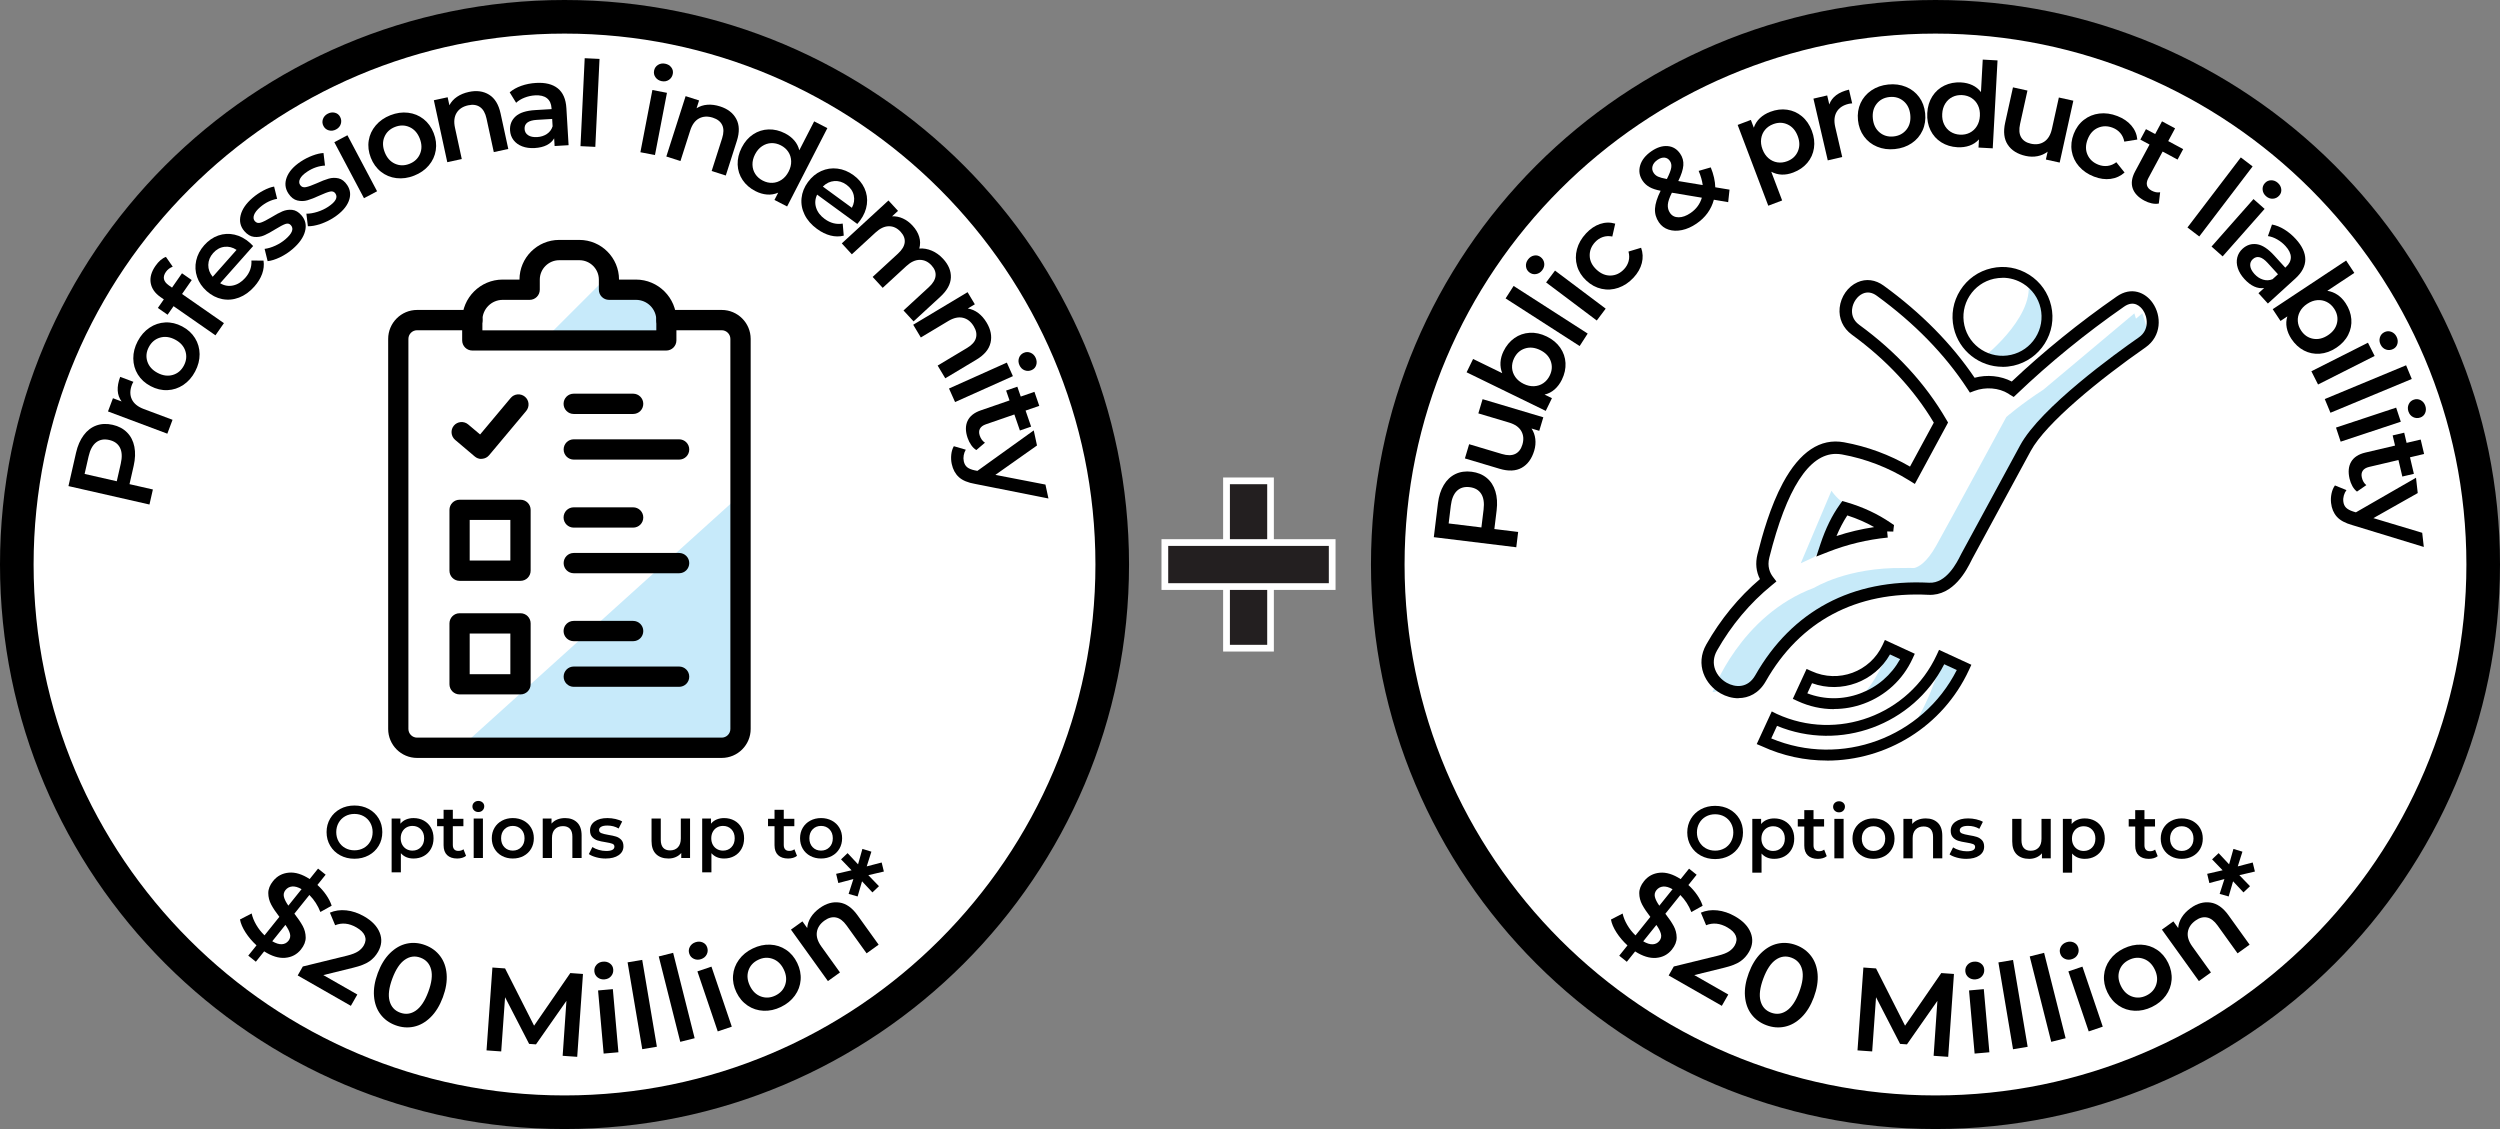 <?xml version="1.0" encoding="UTF-8"?>
<svg id="Layer_2" xmlns="http://www.w3.org/2000/svg" version="1.1" viewBox="0 0 372 168">
  <rect x="0" y="0" width="372" height="168" fill="#808080" stroke="none"/>
  <g id="Layer_1-2">
    <path d="M84,165.5c-44.94,0-81.5-36.56-81.5-81.5S39.06,2.5,84,2.5s81.5,36.56,81.5,81.5-36.56,81.5-81.5,81.5Z" style="fill: #fff;" />
    <path d="M84,5c43.56,0,79,35.44,79,79s-35.44,79-79,79S5,127.56,5,84,40.44,5,84,5M84,0C37.61,0,0,37.61,0,84s37.61,84,84,84,84-37.61,84-84S130.39,0,84,0h0Z" />
    <g style="isolation: isolate;">
      <g style="isolation: isolate;">
        <path d="M50.618,127.269c-.63-.341-1.125-.814-1.485-1.419-.359-.605-.539-1.281-.539-2.029s.18-1.425.539-2.03c.359-.604.854-1.077,1.485-1.419.631-.341,1.338-.511,2.123-.511s1.492.17,2.123.511c.631.342,1.125.812,1.485,1.414s.539,1.279.539,2.035-.18,1.434-.539,2.034c-.359.602-.854,1.073-1.485,1.414s-1.338.512-2.123.512-1.492-.171-2.123-.512ZM54.127,126.18c.411-.231.733-.554.968-.969.235-.414.352-.878.352-1.391s-.117-.978-.352-1.392-.557-.737-.968-.969c-.411-.23-.873-.346-1.386-.346s-.975.115-1.386.346c-.411.231-.733.555-.968.969s-.352.878-.352,1.392.117.977.352,1.391c.235.415.557.737.968.969.411.23.873.347,1.386.347s.976-.116,1.386-.347Z" />
        <path d="M63.064,122.104c.451.25.805.602,1.062,1.057.257.454.385.979.385,1.573s-.128,1.12-.385,1.578-.61.812-1.062,1.062c-.451.249-.962.374-1.534.374-.792,0-1.419-.264-1.881-.792v2.849h-1.375v-8.008h1.309v.771c.227-.279.508-.488.842-.628.333-.139.702-.209,1.105-.209.572,0,1.083.125,1.534.374ZM62.624,126.063c.326-.337.49-.78.49-1.33s-.164-.994-.49-1.331c-.326-.338-.743-.507-1.249-.507-.33,0-.627.076-.891.226-.264.15-.473.365-.627.644-.154.279-.231.602-.231.969s.077.688.231.968c.154.278.363.493.627.644.264.15.561.226.891.226.506,0,.922-.169,1.249-.507Z" />
        <path d="M69.35,127.351c-.161.133-.357.231-.588.297-.231.066-.475.1-.732.1-.645,0-1.144-.169-1.496-.506-.352-.338-.528-.829-.528-1.475v-2.827h-.968v-1.1h.968v-1.342h1.375v1.342h1.573v1.1h-1.573v2.795c0,.285.07.504.209.654s.341.226.605.226c.308,0,.565-.081.77-.242l.385.979Z" />
        <path d="M70.549,120.592c-.169-.158-.253-.354-.253-.589s.084-.431.253-.589c.169-.157.378-.236.627-.236s.458.075.627.226.253.34.253.566c0,.242-.082.445-.247.61s-.376.248-.633.248c-.249,0-.458-.079-.627-.236ZM70.484,121.796h1.375v5.874h-1.375v-5.874Z" />
        <path d="M74.696,127.362c-.477-.257-.849-.614-1.116-1.073-.268-.458-.401-.977-.401-1.556s.134-1.097.401-1.552c.268-.454.64-.81,1.116-1.066.478-.257,1.013-.386,1.606-.386.602,0,1.141.129,1.617.386s.849.612,1.116,1.066c.268.455.401.972.401,1.552s-.134,1.098-.401,1.556c-.268.459-.64.816-1.116,1.073s-1.016.385-1.617.385c-.594,0-1.129-.128-1.606-.385ZM77.556,126.063c.33-.337.495-.78.495-1.33s-.165-.994-.495-1.331c-.33-.338-.748-.507-1.254-.507s-.922.169-1.248.507c-.327.337-.49.78-.49,1.331s.163.993.49,1.33c.326.338.742.507,1.248.507s.924-.169,1.254-.507Z" />
        <path d="M85.872,122.379c.447.433.672,1.074.672,1.925v3.366h-1.375v-3.19c0-.513-.121-.899-.363-1.16-.242-.26-.587-.391-1.034-.391-.506,0-.906.152-1.199.457-.293.304-.439.742-.439,1.314v2.97h-1.375v-5.874h1.309v.759c.228-.271.514-.477.858-.616.345-.139.732-.209,1.166-.209.74,0,1.334.217,1.781.649Z" />
        <path d="M88.71,127.56c-.455-.124-.818-.282-1.089-.473l.527-1.045c.265.176.581.317.952.424.37.106.734.159,1.094.159.821,0,1.232-.216,1.232-.649,0-.205-.104-.348-.313-.429-.209-.08-.545-.157-1.007-.23-.483-.073-.878-.158-1.183-.254-.304-.095-.568-.262-.792-.5s-.335-.57-.335-.995c0-.558.232-1.003.698-1.337s1.095-.501,1.887-.501c.403,0,.807.046,1.21.138s.733.215.99.369l-.528,1.045c-.499-.294-1.06-.44-1.683-.44-.404,0-.71.061-.919.182s-.313.28-.313.479c0,.22.111.376.336.468.224.092.569.178,1.039.258.469.074.854.158,1.155.253.301.096.559.257.775.484.216.228.324.55.324.968,0,.55-.238.99-.715,1.32s-1.126.495-1.947.495c-.477,0-.942-.062-1.396-.188Z" />
        <path d="M102.68,121.796v5.874h-1.309v-.748c-.221.264-.495.468-.825.61-.33.144-.686.215-1.067.215-.784,0-1.402-.218-1.854-.654-.45-.437-.676-1.084-.676-1.941v-3.355h1.375v3.168c0,.528.119.922.357,1.183s.577.391,1.018.391c.491,0,.881-.152,1.171-.457.29-.304.435-.742.435-1.314v-2.97h1.375Z" />
        <path d="M109.275,122.104c.451.25.805.602,1.062,1.057.257.454.385.979.385,1.573s-.128,1.12-.385,1.578-.61.812-1.062,1.062-.962.374-1.534.374c-.792,0-1.419-.264-1.881-.792v2.849h-1.375v-8.008h1.309v.771c.228-.279.508-.488.842-.628.333-.139.702-.209,1.105-.209.572,0,1.083.125,1.534.374ZM108.835,126.063c.326-.337.489-.78.489-1.33s-.163-.994-.489-1.331c-.327-.338-.743-.507-1.249-.507-.33,0-.627.076-.891.226-.265.15-.474.365-.627.644-.154.279-.231.602-.231.969s.077.688.231.968c.153.278.362.493.627.644.264.15.561.226.891.226.506,0,.922-.169,1.249-.507Z" />
      </g>
      <g style="isolation: isolate;">
        <path d="M118.593,127.351c-.162.133-.357.231-.588.297-.231.066-.475.1-.732.1-.645,0-1.144-.169-1.496-.506-.352-.338-.528-.829-.528-1.475v-2.827h-.968v-1.1h.968v-1.342h1.375v1.342h1.573v1.1h-1.573v2.795c0,.285.07.504.209.654s.341.226.605.226c.308,0,.565-.081.77-.242l.385.979Z" />
      </g>
      <g style="isolation: isolate;">
        <path d="M120.566,127.362c-.477-.257-.849-.614-1.117-1.073-.268-.458-.401-.977-.401-1.556s.134-1.097.401-1.552c.268-.454.64-.81,1.117-1.066.477-.257,1.012-.386,1.606-.386.601,0,1.14.129,1.617.386.477.257.849.612,1.116,1.066.268.455.401.972.401,1.552s-.134,1.098-.401,1.556c-.268.459-.64.816-1.116,1.073-.477.257-1.016.385-1.617.385-.594,0-1.129-.128-1.606-.385ZM123.426,126.063c.33-.337.495-.78.495-1.33s-.165-.994-.495-1.331c-.33-.338-.748-.507-1.254-.507s-.922.169-1.249.507c-.326.337-.489.78-.489,1.331s.163.993.489,1.33c.326.338.743.507,1.249.507s.924-.169,1.254-.507Z" />
      </g>
    </g>
    <g style="isolation: isolate;">
      <g style="isolation: isolate;">
        <path d="M12.451,64.757c.521-.696,1.149-1.178,1.886-1.445.737-.267,1.548-.3,2.432-.099.873.199,1.586.579,2.141,1.14.556.561.916,1.268,1.085,2.121.167.854.133,1.802-.105,2.847l-.619,2.721,3.479.792-.51,2.239-12.054-2.743,1.128-4.959c.238-1.044.617-1.915,1.139-2.612ZM17.857,66.63c-.299-.598-.833-.986-1.602-1.161-.769-.175-1.418-.056-1.946.354-.528.412-.903,1.105-1.125,2.081l-.596,2.617,4.787,1.089.595-2.617c.223-.976.185-1.763-.113-2.363Z" />
      </g>
    </g>
    <g style="isolation: isolate;">
      <g style="isolation: isolate;">
        <path d="M17.884,56.076l1.968.738c-.099.164-.177.317-.229.46-.303.806-.303,1.522-.004,2.149.3.628.89,1.107,1.771,1.438l4.283,1.605-.774,2.067-8.831-3.31.738-1.968,1.289.483c-.703-.942-.773-2.163-.211-3.663Z" />
      </g>
    </g>
    <g style="isolation: isolate;">
      <g style="isolation: isolate;">
        <path d="M27.284,57.271c-.722.485-1.509.745-2.36.781-.851.037-1.688-.161-2.51-.595-.824-.434-1.457-1.012-1.902-1.732-.445-.721-.671-1.515-.678-2.385-.008-.869.211-1.725.656-2.568.45-.854,1.036-1.523,1.759-2.008.721-.484,1.504-.746,2.351-.786s1.681.158,2.504.592c.822.434,1.459,1.013,1.908,1.735.45.725.68,1.521.688,2.39.007.869-.215,1.731-.666,2.584-.444.843-1.027,1.507-1.749,1.992ZM27.584,52.237c-.232-.722-.738-1.288-1.52-1.7-.781-.413-1.534-.51-2.262-.295-.725.216-1.277.683-1.656,1.402-.38.719-.452,1.436-.219,2.152.235.716.742,1.28,1.524,1.693.78.412,1.532.512,2.257.302.723-.21,1.274-.675,1.654-1.394.379-.719.451-1.439.221-2.16Z" />
      </g>
    </g>
    <g style="isolation: isolate;">
      <g style="isolation: isolate;">
        <path d="M25.133,42.472l.465.323,1.482-2.131,1.449,1.009-1.441,2.073,6.232,4.338-1.262,1.812-6.232-4.338-.889,1.275-1.449-1.009.889-1.275-.493-.343c-.831-.579-1.317-1.276-1.46-2.092-.142-.815.093-1.663.705-2.543.484-.696,1.004-1.144,1.561-1.345l1.01,1.456c-.428.161-.766.42-1.016.778-.531.764-.381,1.434.449,2.013Z" />
      </g>
    </g>
    <g style="isolation: isolate;">
      <g style="isolation: isolate;">
        <path d="M37.669,36.609l-4.909,5.537c.605.364,1.242.476,1.909.336s1.271-.514,1.81-1.122c.688-.775.997-1.64.932-2.596l1.803.017c.098.653.029,1.309-.207,1.964-.236.657-.623,1.289-1.162,1.897-.688.775-1.447,1.321-2.278,1.638-.832.317-1.666.392-2.501.225-.836-.166-1.602-.558-2.297-1.175-.688-.609-1.168-1.314-1.441-2.115-.273-.8-.318-1.615-.135-2.444.184-.828.584-1.59,1.201-2.287.609-.687,1.307-1.167,2.09-1.439.785-.272,1.587-.317,2.407-.132.819.184,1.591.596,2.313,1.237.115.102.27.255.466.459ZM30.994,39.412c-.012.643.207,1.235.656,1.775l3.551-4.004c-.574-.382-1.18-.534-1.816-.454-.637.081-1.194.389-1.67.926-.469.529-.709,1.115-.721,1.757Z" />
      </g>
    </g>
    <g style="isolation: isolate;">
      <g style="isolation: isolate;">
        <path d="M41.642,38.295c-.684.324-1.291.512-1.82.563l-.449-1.825c.504-.062,1.038-.222,1.601-.48.562-.258,1.062-.575,1.499-.951,1-.859,1.275-1.552.822-2.08-.215-.25-.492-.314-.831-.194-.339.12-.828.378-1.468.772-.666.417-1.234.727-1.705.929-.469.202-.965.275-1.487.219-.521-.056-1.005-.343-1.45-.861-.583-.678-.766-1.464-.547-2.358.217-.894.809-1.755,1.773-2.583.49-.422,1.029-.788,1.617-1.099.586-.31,1.116-.506,1.59-.587l.451,1.825c-.914.165-1.751.572-2.51,1.225-.491.422-.801.816-.928,1.183-.129.365-.089.669.117.91.23.268.53.341.898.219.369-.122.88-.381,1.537-.773.646-.402,1.204-.702,1.67-.9.467-.199.95-.273,1.451-.223.501.051.971.331,1.408.839.575.67.745,1.455.51,2.356-.235.9-.852,1.78-1.853,2.64-.581.499-1.213.91-1.897,1.233Z" />
      </g>
    </g>
    <g style="isolation: isolate;">
      <g style="isolation: isolate;">
        <path d="M47.688,33.331c-.719.236-1.344.348-1.875.334l-.223-1.867c.51,0,1.059-.092,1.648-.278.59-.187,1.125-.44,1.605-.759,1.1-.729,1.457-1.382,1.072-1.962-.182-.274-.448-.373-.801-.295-.351.077-.867.272-1.551.584-.713.332-1.314.569-1.807.711-.49.143-.993.154-1.504.034-.51-.12-.955-.465-1.332-1.034-.494-.745-.579-1.548-.252-2.408.326-.86,1.02-1.642,2.079-2.344.539-.358,1.12-.655,1.741-.891.621-.235,1.17-.364,1.65-.386l.223,1.867c-.928.051-1.809.352-2.643.905-.54.358-.895.71-1.068,1.059-.172.347-.17.653.006.917.195.294.483.404.864.328.381-.076.921-.269,1.62-.577.691-.319,1.282-.547,1.77-.687.486-.14.976-.153,1.467-.042.49.113.922.449,1.293,1.007.488.736.561,1.536.216,2.4s-1.065,1.662-2.165,2.391c-.637.423-1.316.752-2.035.99Z" />
      </g>
    </g>
    <g style="isolation: isolate;">
      <g style="isolation: isolate;">
        <path d="M48.934,19.4c-.357-.097-.624-.312-.801-.645-.176-.333-.204-.675-.084-1.025.121-.351.358-.62.713-.808.354-.187.706-.236,1.059-.15.352.086.614.291.785.613.182.343.217.694.107,1.052-.11.358-.348.633-.712.827-.354.188-.71.232-1.067.136ZM49.746,21.158l1.95-1.033,4.414,8.334-1.95,1.033-4.414-8.334Z" />
      </g>
    </g>
    <g style="isolation: isolate;">
      <g style="isolation: isolate;">
        <path d="M58.984,26.506c-.862-.104-1.629-.421-2.298-.95-.668-.527-1.172-1.225-1.511-2.09-.339-.867-.442-1.719-.308-2.555.133-.837.481-1.585,1.044-2.248s1.288-1.168,2.175-1.517c.899-.352,1.78-.476,2.644-.371.862.105,1.627.418,2.294.941.666.522,1.168,1.217,1.508,2.084.339.865.443,1.719.311,2.561-.131.843-.479,1.595-1.04,2.258-.562.663-1.293,1.17-2.192,1.522-.888.348-1.763.47-2.626.364ZM62.499,22.892c.297-.698.283-1.458-.039-2.279-.322-.823-.828-1.39-1.52-1.701-.69-.311-1.414-.317-2.17-.021-.757.297-1.28.792-1.57,1.487-.291.695-.275,1.454.047,2.277.322.821.826,1.389,1.512,1.702.686.312,1.406.322,2.162.025.758-.296,1.283-.794,1.578-1.49Z" />
      </g>
    </g>
    <g style="isolation: isolate;">
      <g style="isolation: isolate;">
        <path d="M72.779,14.091c.85.526,1.419,1.457,1.708,2.791l1.146,5.282-2.157.468-1.085-5.005c-.175-.805-.497-1.371-.965-1.697-.469-.326-1.054-.413-1.755-.261-.795.172-1.369.547-1.727,1.124-.356.578-.438,1.315-.243,2.212l1.011,4.66-2.157.468-1.999-9.216,2.054-.445.259,1.191c.264-.503.643-.923,1.136-1.259.494-.335,1.08-.577,1.759-.724,1.162-.252,2.167-.115,3.017.412Z" />
      </g>
    </g>
    <g style="isolation: isolate;">
      <g style="isolation: isolate;">
        <path d="M82.997,13.147c.774.621,1.201,1.601,1.281,2.94l.328,5.518-2.08.124-.068-1.145c-.246.427-.613.764-1.099,1.011-.487.246-1.083.392-1.788.434-.705.042-1.329-.043-1.872-.251-.544-.21-.973-.521-1.286-.932-.313-.413-.485-.889-.518-1.43-.051-.846.224-1.543.822-2.092.598-.548,1.573-.863,2.925-.943l2.433-.145-.008-.141c-.039-.658-.266-1.151-.681-1.48-.415-.33-1.01-.471-1.786-.425-.529.032-1.044.145-1.545.34-.501.195-.92.45-1.255.764l-.959-1.553c.471-.405,1.047-.729,1.729-.97.682-.241,1.41-.384,2.186-.43,1.387-.082,2.468.187,3.241.807ZM81.384,19.931c.414-.279.695-.658.844-1.138l-.065-1.093-2.274.135c-1.269.075-1.879.53-1.829,1.364.023.4.201.707.532.924.332.216.779.307,1.344.274.552-.033,1.035-.188,1.449-.466Z" />
      </g>
    </g>
    <g style="isolation: isolate;">
      <g style="isolation: isolate;">
        <path d="M87.003,8.661l2.205.105-.626,13.088-2.205-.105.626-13.088Z" />
      </g>
    </g>
    <g style="isolation: isolate;">
      <g style="isolation: isolate;">
        <path d="M97.077,13.394l2.167.418-1.785,9.26-2.168-.418,1.785-9.26ZM97.547,11.515c-.218-.3-.292-.634-.22-1.004.071-.37.264-.654.578-.852.313-.197.667-.259,1.06-.183.393.076.699.258.92.547.22.287.296.611.227.969-.073.382-.266.678-.576.888s-.668.276-1.072.198c-.394-.076-.699-.264-.917-.563Z" />
      </g>
    </g>
    <g style="isolation: isolate;">
      <g style="isolation: isolate;">
        <path d="M109.558,17.699c.472.88.501,1.971.085,3.271l-1.645,5.147-2.103-.672,1.559-4.878c.251-.785.255-1.436.012-1.952s-.707-.884-1.391-1.103c-.773-.247-1.459-.21-2.057.111-.598.323-1.035.921-1.315,1.796l-1.451,4.542-2.103-.672,2.87-8.983,2.002.64-.37,1.161c.479-.304,1.018-.479,1.612-.523.596-.045,1.224.039,1.886.251,1.132.362,1.936.982,2.408,1.863Z" />
      </g>
    </g>
    <g style="isolation: isolate;">
      <g style="isolation: isolate;">
        <path d="M123.111,19.066l-5.988,11.656-1.885-.969.557-1.084c-.529.232-1.083.324-1.661.278-.579-.046-1.157-.216-1.732-.512-.807-.415-1.441-.966-1.902-1.652-.46-.687-.706-1.452-.737-2.295-.03-.843.172-1.688.608-2.536.436-.849,1.004-1.504,1.704-1.964.7-.461,1.464-.704,2.29-.729.827-.025,1.644.17,2.451.584.554.285,1.014.64,1.378,1.064.364.426.611.91.742,1.454l2.211-4.304,1.964,1.008ZM114.938,27.207c.487-.02.943-.174,1.367-.459.425-.284.771-.688,1.04-1.212.27-.524.396-1.041.381-1.552-.016-.512-.157-.971-.423-1.38-.267-.408-.636-.733-1.107-.975-.472-.242-.951-.354-1.438-.333-.488.022-.943.175-1.368.46s-.771.689-1.04,1.213c-.27.524-.396,1.041-.38,1.552.015.511.156.971.423,1.379.267.408.636.733,1.107.976.471.242.951.353,1.438.331Z" />
      </g>
    </g>
    <g style="isolation: isolate;">
      <g style="isolation: isolate;">
        <path d="M127.565,33.323l-5.977-4.363c-.305.637-.356,1.281-.153,1.932.202.651.632,1.217,1.288,1.695.837.611,1.728.838,2.672.683l.154,1.796c-.641.159-1.3.152-1.975-.021-.676-.173-1.342-.498-1.998-.978-.837-.61-1.452-1.314-1.846-2.113-.394-.797-.548-1.621-.461-2.469.086-.848.404-1.646.953-2.397.542-.742,1.198-1.288,1.969-1.635s1.578-.47,2.42-.364c.842.104,1.638.431,2.39.979.742.541,1.285,1.189,1.631,1.945.345.755.465,1.549.359,2.383-.105.833-.443,1.641-1.012,2.42-.09.124-.228.293-.414.508ZM124.143,26.942c-.641.051-1.209.324-1.705.822l4.322,3.156c.326-.607.42-1.225.28-1.852-.141-.627-.501-1.152-1.081-1.576-.571-.416-1.176-.6-1.817-.551Z" />
      </g>
    </g>
    <g style="isolation: isolate;">
      <g style="isolation: isolate;">
        <path d="M141.49,41.3c-.037.977-.562,1.932-1.576,2.863l-3.978,3.659-1.494-1.624,3.769-3.467c.607-.559.94-1.113,1-1.666.061-.551-.14-1.078-.603-1.58-.502-.547-1.084-.818-1.747-.817-.664.003-1.328.31-1.995.923l-3.522,3.24-1.494-1.625,3.769-3.467c.607-.558.94-1.112,1.001-1.664.06-.551-.141-1.078-.603-1.581-.51-.555-1.092-.831-1.746-.829-.655.002-1.319.313-1.995.936l-3.522,3.24-1.495-1.625,6.941-6.385,1.423,1.547-.884.813c.551-.027,1.089.078,1.612.317.523.238,1.004.596,1.442,1.072.479.52.806,1.07.981,1.653.176.582.181,1.165.015,1.75.626-.048,1.249.058,1.867.321.618.264,1.179.668,1.681,1.215.805.875,1.189,1.801,1.153,2.779Z" />
      </g>
    </g>
    <g style="isolation: isolate;">
      <g style="isolation: isolate;">
        <path d="M147.391,51.002c-.227.974-.926,1.811-2.098,2.513l-4.636,2.776-1.134-1.894,4.394-2.632c.707-.424,1.14-.908,1.298-1.457.16-.548.054-1.131-.314-1.746-.417-.697-.957-1.122-1.618-1.275-.662-.152-1.386.008-2.173.479l-4.091,2.451-1.134-1.895,8.09-4.846,1.08,1.803-1.045.627c.561.089,1.08.312,1.557.673.476.36.893.838,1.25,1.435.611,1.02.803,2.016.576,2.988Z" />
      </g>
    </g>
    <g style="isolation: isolate;">
      <g style="isolation: isolate;">
        <path d="M149.818,53.956l.902,2.015-8.606,3.855-.902-2.015,8.606-3.855ZM151.626,53.263c.121-.351.353-.603.696-.757s.688-.16,1.028-.016c.342.143.595.397.759.763.163.365.19.722.081,1.067s-.331.594-.664.742c-.354.159-.708.172-1.058.038-.35-.134-.609-.389-.777-.765-.164-.365-.185-.724-.065-1.073Z" />
      </g>
    </g>
    <g style="isolation: isolate;">
      <g style="isolation: isolate;">
        <path d="M145.277,66.97c-.285-.176-.538-.421-.759-.737-.221-.315-.399-.669-.534-1.058-.338-.98-.342-1.825-.016-2.535.328-.712.981-1.236,1.96-1.574l4.29-1.481-.508-1.469,1.669-.576.508,1.469,2.037-.704.721,2.088-2.038.703.824,2.387-1.669.576-.824-2.387-4.239,1.464c-.434.149-.729.369-.884.66-.155.29-.164.636-.025,1.036.162.468.418.814.771,1.041l-1.284,1.098Z" />
      </g>
    </g>
    <g style="isolation: isolate;">
      <g style="isolation: isolate;">
        <path d="M156.009,74.175l-10.893-2.164c-1.088-.187-1.899-.523-2.432-1.011-.533-.487-.888-1.139-1.064-1.956-.1-.46-.122-.932-.07-1.412.053-.48.18-.895.382-1.238l1.775.52c-.15.25-.253.527-.307.834-.055.307-.05.604.012.892.083.38.247.672.497.878.249.205.626.361,1.131.469l.396.077,8.384-6.021.485,2.244-6.192,4.373,7.449,1.443.448,2.072Z" />
      </g>
    </g>
    <g style="isolation: isolate;">
      <g style="isolation: isolate;">
        <path d="M42.441,142.524c-.962.08-2.007-.241-3.134-.963l-1.237,1.543-1.129-.907,1.227-1.528c-.643-.592-1.186-1.23-1.63-1.92-.444-.688-.72-1.332-.828-1.932l1.736-.895c.118.549.345,1.113.681,1.691.335.578.747,1.102,1.233,1.566l2.21-2.755c-.526-.679-.933-1.288-1.218-1.826-.285-.538-.429-1.106-.432-1.705-.003-.599.235-1.196.714-1.793.597-.744,1.376-1.16,2.338-1.249.962-.089,1.997.229,3.106.953l1.249-1.557,1.129.906-1.227,1.529c.492.439.925.93,1.299,1.472.373.541.648,1.078.824,1.612l-1.681.938c-.374-.964-.918-1.809-1.635-2.533l-2.232,2.782c.536.687.948,1.296,1.238,1.83.289.534.437,1.102.444,1.704.007.602-.228,1.201-.707,1.798-.597.744-1.377,1.156-2.339,1.237ZM41.937,140.5c.404-.022.73-.191.981-.503.25-.312.327-.662.23-1.049-.097-.387-.324-.83-.68-1.326l-1.956,2.438c.546.316,1.021.463,1.424.44ZM42.251,133.462c.092.375.311.808.657,1.297l1.967-2.451c-.527-.303-.994-.436-1.4-.399s-.739.215-.996.536c-.243.303-.319.643-.228,1.018Z" />
      </g>
    </g>
    <g style="isolation: isolate;">
      <g style="isolation: isolate;">
        <path d="M53.172,147.982l-.964,1.687-7.911-4.522.762-1.333,6.576-1.611c.743-.186,1.297-.402,1.661-.648s.644-.537.836-.875c.286-.5.337-.979.151-1.439-.186-.457-.605-.874-1.259-1.248-1.094-.625-2.146-.73-3.154-.318l-.783-1.87c.741-.322,1.555-.437,2.444-.343s1.772.393,2.651.895c1.166.666,1.938,1.475,2.317,2.424s.298,1.898-.245,2.85c-.333.583-.769,1.061-1.306,1.43-.538.371-1.341.686-2.41.942l-4.427,1.091,5.06,2.892Z" />
      </g>
    </g>
    <g style="isolation: isolate;">
      <g style="isolation: isolate;">
        <path d="M56.608,150.919c-.554-.739-.873-1.637-.956-2.692-.084-1.057.104-2.201.564-3.437.46-1.235,1.067-2.226,1.822-2.968.754-.743,1.583-1.213,2.485-1.411.903-.196,1.818-.124,2.745.222s1.669.891,2.228,1.632c.559.743.88,1.641.964,2.696.084,1.056-.104,2.201-.564,3.437-.46,1.235-1.068,2.225-1.822,2.968-.755.743-1.586,1.213-2.494,1.407-.909.196-1.826.121-2.753-.225s-1.667-.888-2.22-1.629ZM61.869,150.383c.734-.505,1.355-1.436,1.86-2.793.506-1.357.646-2.467.421-3.33-.225-.863-.751-1.448-1.578-1.756-.816-.305-1.592-.205-2.327.301-.734.505-1.355,1.436-1.861,2.793-.505,1.357-.646,2.467-.42,3.33.225.863.745,1.445,1.562,1.75.828.309,1.608.211,2.344-.295Z" />
      </g>
    </g>
    <g style="isolation: isolate;">
      <g style="isolation: isolate;">
        <path d="M83.723,157.102l.562-8.176-4.531,6.477-1.022-.072-3.579-6.945-.573,8.067-2.185-.155.875-12.331,1.885.134,4.316,8.521,5.39-7.832,1.885.134-.857,12.332-2.167-.153Z" />
      </g>
    </g>
    <g style="isolation: isolate;">
      <g style="isolation: isolate;">
        <path d="M88.928,145.442c-.293-.228-.455-.529-.488-.904-.033-.376.074-.702.321-.978.247-.276.57-.432.969-.467s.744.056,1.035.272c.29.216.452.507.484.869.034.388-.069.726-.309,1.012-.241.287-.567.449-.978.485-.398.035-.744-.062-1.035-.29ZM88.992,147.378l2.199-.194.83,9.395-2.199.194-.83-9.395Z" />
      </g>
    </g>
    <g style="isolation: isolate;">
      <g style="isolation: isolate;">
        <path d="M93.385,143.198l2.176-.367,2.184,12.92-2.177.368-2.183-12.921Z" />
      </g>
    </g>
    <g style="isolation: isolate;">
      <g style="isolation: isolate;">
        <path d="M98.022,142.319l2.141-.539,3.201,12.707-2.141.539-3.201-12.707Z" />
      </g>
    </g>
    <g style="isolation: isolate;">
      <g style="isolation: isolate;">
        <path d="M103.255,142.678c-.338-.152-.567-.406-.688-.764-.121-.356-.094-.699.081-1.025.176-.326.452-.555.832-.684.379-.128.735-.121,1.069.021.333.142.56.386.677.731.125.367.104.72-.062,1.056-.167.336-.444.569-.835.702-.379.129-.737.116-1.074-.037ZM103.774,144.543l2.091-.708,3.026,8.932-2.09.708-3.027-8.932Z" />
      </g>
    </g>
    <g style="isolation: isolate;">
      <g style="isolation: isolate;">
        <path d="M113.613,150.401c-.868-.038-1.656-.294-2.363-.771-.708-.475-1.264-1.131-1.669-1.968-.405-.838-.573-1.679-.503-2.522.068-.845.357-1.618.867-2.322.51-.705,1.193-1.264,2.053-1.68.868-.42,1.737-.611,2.605-.573.869.038,1.654.291,2.359.762.705.47,1.26,1.123,1.665,1.961.404.837.573,1.681.507,2.529-.066.851-.354,1.627-.863,2.331-.51.705-1.199,1.268-2.068,1.688-.858.415-1.722.604-2.59.565ZM116.839,146.526c.241-.719.17-1.475-.214-2.27-.385-.796-.934-1.321-1.646-1.578s-1.435-.208-2.166.146-1.215.888-1.451,1.604c-.235.716-.161,1.471.224,2.267.384.795.93,1.321,1.638,1.581.707.259,1.427.213,2.158-.141s1.217-.891,1.458-1.608Z" />
      </g>
    </g>
    <g style="isolation: isolate;">
      <g style="isolation: isolate;">
        <path d="M124.912,134.297c.988.145,1.881.771,2.678,1.881l3.152,4.39-1.793,1.288-2.987-4.16c-.481-.67-1.001-1.061-1.561-1.174s-1.131.04-1.714.459c-.66.474-1.039,1.047-1.137,1.719-.097.672.123,1.379.658,2.125l2.781,3.873-1.794,1.288-5.501-7.66,1.707-1.226.711.989c.043-.565.223-1.102.543-1.606.318-.504.76-.959,1.324-1.364.967-.693,1.943-.968,2.932-.821Z" />
      </g>
    </g>
    <g style="isolation: isolate;">
      <g style="isolation: isolate;">
        <path d="M128.966,128.919l2.226-.579.327,1.345-2.312.54,1.582,1.64-.974.924-1.544-1.651-.658,2.256-1.34-.385.708-2.205-2.239.592-.326-1.37,2.3-.527-1.569-1.628.973-.924,1.557,1.666.646-2.295,1.339.41-.694,2.192Z" />
      </g>
    </g>
    <path d="M288,165.5c-44.94,0-81.5-36.56-81.5-81.5S243.06,2.5,288,2.5s81.5,36.56,81.5,81.5-36.56,81.5-81.5,81.5Z" style="fill: #fff;" />
    <path d="M288,5c43.56,0,79,35.44,79,79s-35.44,79-79,79-79-35.44-79-79S244.44,5,288,5M288,0c-46.39,0-84,37.61-84,84s37.61,84,84,84,84-37.61,84-84S334.39,0,288,0h0Z" />
    <g style="isolation: isolate;">
      <g style="isolation: isolate;">
        <path d="M214.834,72.169c.447-.746,1.023-1.289,1.729-1.63.706-.341,1.51-.456,2.409-.346.889.109,1.637.414,2.245.915.609.501,1.041,1.168,1.295,2s.316,1.779.186,2.842l-.338,2.77,3.541.433-.279,2.279-12.271-1.5.617-5.049c.13-1.063.419-1.968.866-2.714ZM220.402,73.481c-.357-.565-.929-.896-1.712-.992-.782-.096-1.415.088-1.899.551-.482.463-.785,1.191-.907,2.185l-.325,2.664,4.873.596.325-2.664c.122-.993.003-1.773-.354-2.339Z" />
      </g>
    </g>
    <g style="isolation: isolate;">
      <g style="isolation: isolate;">
        <path d="M220.607,59.397l9.037,2.696-.602,2.014-1.15-.343c.305.459.492.976.561,1.549s.016,1.154-.159,1.74c-.36,1.208-.979,2.058-1.857,2.551-.879.493-1.978.543-3.298.149l-5.162-1.54.631-2.115,4.874,1.454c.812.243,1.475.24,1.983-.007.51-.248.865-.709,1.067-1.387.226-.755.171-1.426-.164-2.012-.335-.585-.942-1.009-1.823-1.271l-4.568-1.363.631-2.116Z" />
      </g>
    </g>
    <g style="isolation: isolate;">
      <g style="isolation: isolate;">
        <path d="M225.343,50.309c.678-.475,1.434-.738,2.271-.789.837-.051,1.684.133,2.541.551s1.526.974,2.007,1.666c.48.693.742,1.452.785,2.278.043.827-.137,1.652-.539,2.479-.284.582-.645,1.064-1.08,1.448-.436.384-.935.642-1.497.773l1.096.534-.921,1.89-11.778-5.742.968-1.984,4.333,2.112c-.206-.519-.291-1.056-.258-1.608.034-.554.186-1.105.454-1.655.402-.826.942-1.477,1.619-1.952ZM230.748,53.73c-.258-.708-.782-1.256-1.576-1.643-.794-.387-1.549-.463-2.267-.23-.715.234-1.251.715-1.607,1.446-.232.476-.333.958-.302,1.445.032.486.194.938.487,1.356.295.419.705.757,1.234,1.015s1.05.374,1.56.347c.511-.026.968-.176,1.37-.451.402-.276.721-.651.952-1.128.356-.73.405-1.449.148-2.157Z" />
      </g>
    </g>
    <g style="isolation: isolate;">
      <g style="isolation: isolate;">
        <path d="M224.033,44.404l1.193-1.856,11.021,7.088-1.195,1.856-11.02-7.088Z" />
      </g>
    </g>
    <g style="isolation: isolate;">
      <g style="isolation: isolate;">
        <path d="M228.578,40.781c-.365.065-.697-.016-1-.243-.301-.227-.471-.524-.511-.893-.04-.368.061-.712.301-1.033.241-.32.538-.515.895-.587.355-.072.68.002.971.221.312.233.492.536.546.906.051.372-.045.722-.293,1.051-.24.32-.543.512-.908.577ZM230.061,42.028l1.326-1.765,7.539,5.665-1.326,1.765-7.539-5.665Z" />
      </g>
    </g>
    <g style="isolation: isolate;">
      <g style="isolation: isolate;">
        <path d="M240.821,42.823c-.832.288-1.665.34-2.5.156-.836-.182-1.594-.59-2.273-1.224-.682-.634-1.141-1.359-1.377-2.176-.238-.816-.244-1.646-.02-2.492.224-.845.674-1.629,1.348-2.354.633-.68,1.327-1.148,2.08-1.405.752-.255,1.508-.271,2.266-.049l-.432,1.915c-.504-.099-.973-.074-1.409.075s-.819.4-1.147.753c-.562.603-.832,1.286-.809,2.046.022.762.361,1.448,1.016,2.058.655.61,1.361.901,2.119.874.756-.026,1.42-.346,1.99-.958.328-.353.551-.752.669-1.198.117-.446.109-.916-.025-1.412l1.88-.566c.268.748.303,1.509.105,2.283-.197.773-.608,1.496-1.234,2.167-.666.715-1.415,1.217-2.246,1.504Z" />
      </g>
    </g>
    <g style="isolation: isolate;">
      <g style="isolation: isolate;">
        <path d="M257.152,30.083l-2.129-.365c-.397,1.466-1.262,2.654-2.594,3.563-.711.484-1.428.802-2.15.953-.725.151-1.387.13-1.99-.065-.603-.194-1.083-.555-1.441-1.08-.431-.632-.625-1.315-.584-2.048.041-.733.321-1.619.839-2.657-.687-.129-1.238-.312-1.655-.548-.418-.236-.756-.543-1.015-.923-.491-.72-.616-1.484-.378-2.296.238-.81.805-1.52,1.699-2.13.827-.563,1.627-.813,2.398-.748.771.066,1.392.445,1.862,1.135.358.525.513,1.103.467,1.734-.048.631-.299,1.408-.753,2.33l3.636.6c-.082-.643-.283-1.346-.604-2.11l1.802-.522c.423,1.037.646,2.024.673,2.961l2.119.351-.201,1.868ZM245.895,24.73c-.098.358-.037.698.182,1.019.16.234.374.412.643.535.27.124.706.242,1.312.356.363-.719.58-1.275.646-1.669.065-.394.003-.732-.189-1.014-.206-.302-.473-.469-.801-.501-.33-.033-.679.077-1.049.329-.398.272-.646.587-.744.946ZM253.237,29.418l-4.46-.743c-.365.719-.566,1.309-.603,1.767-.036.459.072.874.324,1.244.292.428.718.645,1.275.648s1.149-.207,1.771-.631c.847-.577,1.409-1.338,1.691-2.285Z" />
      </g>
    </g>
    <g style="isolation: isolate;">
      <g style="isolation: isolate;">
        <path d="M265.931,16.326c.818.118,1.55.444,2.193.981.645.536,1.135,1.25,1.473,2.143.338.892.445,1.754.32,2.589-.125.833-.455,1.566-.989,2.197-.536.631-1.232,1.109-2.092,1.435-1.188.451-2.28.411-3.274-.119l1.621,4.276-2.064.782-4.556-12.022,1.966-.745.438,1.156c.184-.547.485-1.021.907-1.42.421-.398.935-.712,1.54-.941.859-.326,1.698-.43,2.518-.312ZM267.521,22.521c.299-.692.292-1.451-.021-2.277-.313-.826-.811-1.399-1.493-1.721-.681-.32-1.401-.336-2.161-.048-.495.188-.898.469-1.21.845-.311.376-.502.816-.574,1.323-.073.506-.006,1.035.203,1.585.209.551.508.991.897,1.322s.825.534,1.308.609c.481.076.971.02,1.466-.168.76-.288,1.288-.778,1.586-1.47Z" />
      </g>
    </g>
    <g style="isolation: isolate;">
      <g style="isolation: isolate;">
        <path d="M275.13,13.339l.475,2.047c-.191.008-.361.029-.511.064-.837.194-1.435.591-1.791,1.187-.357.598-.43,1.354-.217,2.271l1.035,4.456-2.15.5-2.133-9.187,2.047-.476.312,1.342c.396-1.107,1.373-1.841,2.934-2.204Z" />
      </g>
    </g>
    <g style="isolation: isolate;">
      <g style="isolation: isolate;">
        <path d="M279.322,21.832c-.805-.332-1.457-.842-1.959-1.531-.502-.688-.801-1.494-.896-2.419-.094-.926.035-1.773.387-2.543.354-.771.891-1.399,1.609-1.887.719-.488,1.553-.781,2.502-.878.961-.099,1.842.019,2.646.351.803.332,1.455.838,1.957,1.521.502.682.801,1.485.895,2.411.096.925-.033,1.775-.387,2.551-.352.776-.889,1.408-1.607,1.896s-1.559.781-2.52.879c-.949.097-1.824-.02-2.627-.352ZM283.678,19.291c.471-.593.662-1.328.572-2.207-.09-.879-.426-1.561-1.008-2.045-.582-.484-1.277-.686-2.086-.603-.809.083-1.445.42-1.912,1.012-.465.593-.654,1.327-.564,2.207.09.878.424,1.56,1,2.045.576.485,1.27.687,2.076.604.809-.083,1.449-.422,1.922-1.014Z" />
      </g>
    </g>
    <g style="isolation: isolate;">
      <g style="isolation: isolate;">
        <path d="M297.233,8.989l-.715,13.084-2.116-.116.066-1.217c-.389.429-.857.738-1.404.933-.547.193-1.144.273-1.79.238-.905-.05-1.708-.294-2.41-.733-.7-.438-1.236-1.037-1.608-1.794-.371-.758-.53-1.613-.479-2.564.052-.953.304-1.782.755-2.487.451-.708,1.05-1.24,1.794-1.601.745-.36,1.57-.516,2.476-.466.623.034,1.188.171,1.693.41s.929.582,1.27,1.025l.265-4.832,2.204.12ZM293.09,19.756c.437-.219.79-.544,1.062-.978.271-.433.423-.942.455-1.53s-.062-1.112-.285-1.573c-.223-.46-.538-.822-.948-1.086-.41-.265-.88-.411-1.409-.439-.529-.029-1.011.064-1.447.283-.437.218-.791.543-1.062.976-.271.434-.423.945-.455,1.533s.063,1.11.285,1.57c.223.461.539.823.949,1.088.41.263.879.41,1.408.439.529.028,1.013-.066,1.448-.283Z" />
      </g>
    </g>
    <g style="isolation: isolate;">
      <g style="isolation: isolate;">
        <path d="M308.514,14.983l-2.035,9.209-2.052-.453.259-1.173c-.436.338-.938.562-1.504.672-.566.109-1.149.099-1.747-.033-1.23-.272-2.123-.828-2.679-1.668-.556-.841-.686-1.934-.389-3.278l1.163-5.26,2.155.477-1.098,4.966c-.183.827-.133,1.487.15,1.978.284.49.771.812,1.461.965.77.17,1.434.066,1.994-.31.559-.376.938-1.014,1.136-1.91l1.029-4.656,2.155.476Z" />
      </g>
    </g>
    <g style="isolation: isolate;">
      <g style="isolation: isolate;">
        <path d="M309.35,24.753c-.576-.664-.935-1.419-1.074-2.262-.142-.844-.044-1.699.291-2.566.336-.867.839-1.563,1.509-2.086.669-.524,1.438-.839,2.306-.945.868-.105,1.764.02,2.686.376.867.336,1.56.806,2.077,1.409.517.604.813,1.301.888,2.086l-1.938.311c-.096-.504-.293-.931-.594-1.28-.3-.35-.676-.611-1.125-.785-.769-.298-1.502-.295-2.201.009-.698.305-1.209.875-1.531,1.709-.323.834-.331,1.598-.025,2.291.307.693.85,1.19,1.629,1.492.45.174.904.232,1.361.176.458-.057.891-.238,1.301-.548l1.225,1.534c-.596.527-1.289.843-2.08.947-.791.104-1.615-.01-2.472-.341-.912-.353-1.655-.861-2.231-1.526Z" />
      </g>
    </g>
    <g style="isolation: isolate;">
      <g style="isolation: isolate;">
        <path d="M321.232,30.286c-.328.064-.681.055-1.058-.027s-.747-.221-1.11-.415c-.912-.49-1.489-1.108-1.731-1.852-.241-.745-.117-1.573.373-2.487l2.146-3.998-1.369-.734.835-1.557,1.369.735,1.02-1.898,1.945,1.044-1.02,1.898,2.225,1.195-.835,1.556-2.225-1.194-2.122,3.951c-.217.404-.284.766-.201,1.084.082.318.311.578.685.779.436.234.859.314,1.272.242l-.199,1.678Z" />
      </g>
    </g>
    <g style="isolation: isolate;">
      <g style="isolation: isolate;">
        <path d="M333.433,23.425l1.756,1.338-7.94,10.424-1.756-1.338,7.94-10.424Z" />
      </g>
    </g>
    <g style="isolation: isolate;">
      <g style="isolation: isolate;">
        <path d="M335.319,29.621l1.654,1.462-6.243,7.067-1.654-1.462,6.243-7.067ZM336.679,28.242c-.036-.369.071-.694.321-.977.25-.283.56-.43.93-.439.371-.01.706.117,1.006.382.301.265.471.577.515.938.043.359-.056.677-.298.949-.257.292-.572.449-.946.473-.374.021-.716-.103-1.024-.375-.301-.266-.467-.582-.503-.951Z" />
      </g>
    </g>
    <g style="isolation: isolate;">
      <g style="isolation: isolate;">
        <path d="M343.03,38.6c.003.992-.49,1.94-1.483,2.845l-4.086,3.722-1.403-1.541.849-.772c-.487.077-.98.004-1.478-.22-.498-.223-.985-.596-1.461-1.117-.476-.522-.802-1.061-.981-1.615-.178-.554-.205-1.082-.082-1.586.123-.502.386-.936.786-1.301.627-.57,1.341-.795,2.145-.675.803.121,1.659.683,2.571,1.684l1.641,1.802.105-.096c.487-.444.729-.93.725-1.461-.005-.529-.269-1.08-.792-1.655-.356-.392-.769-.722-1.235-.988s-.928-.433-1.383-.496l.605-1.722c.611.111,1.225.357,1.84.735s1.186.856,1.709,1.431c.936,1.026,1.405,2.035,1.409,3.027ZM336.739,41.608c.476.146.948.127,1.415-.06l.81-.737-1.534-1.684c-.855-.94-1.594-1.129-2.211-.566-.297.27-.424.602-.384.995s.25.8.63,1.218c.373.408.797.688,1.274.834Z" />
      </g>
    </g>
    <g style="isolation: isolate;">
      <g style="isolation: isolate;">
        <path d="M349.877,47.482c.065.825-.091,1.61-.473,2.356-.381.747-.969,1.384-1.764,1.911-.795.526-1.612.821-2.453.884-.842.062-1.629-.097-2.363-.479-.732-.383-1.354-.957-1.861-1.723-.357-.539-.59-1.096-.699-1.665-.11-.569-.08-1.13.093-1.683l-1.017.674-1.16-1.752,10.923-7.238,1.22,1.841-4.02,2.663c.552.086,1.058.284,1.518.594.459.311.857.72,1.195,1.23.508.766.795,1.561.861,2.386ZM344.187,50.405c.741.137,1.479-.037,2.216-.525s1.186-1.1,1.348-1.836c.161-.736.018-1.441-.431-2.119-.293-.441-.656-.773-1.092-.992-.436-.221-.907-.311-1.417-.27-.51.043-1.01.225-1.501.551-.491.324-.854.714-1.09,1.166-.237.453-.339.924-.306,1.41s.195.951.488,1.393c.449.678,1.044,1.084,1.784,1.223Z" />
      </g>
    </g>
    <g style="isolation: isolate;">
      <g style="isolation: isolate;">
        <path d="M352.352,50.996l.994,1.971-8.42,4.248-.994-1.971,8.42-4.248ZM354.126,50.219c.104-.355.323-.617.66-.787s.679-.191,1.027-.063c.347.128.611.37.792.728.18.357.224.711.13,1.062-.093.351-.304.608-.629.772-.347.176-.698.204-1.054.087s-.627-.359-.812-.728c-.181-.357-.219-.714-.114-1.07Z" />
      </g>
    </g>
    <g style="isolation: isolate;">
      <g style="isolation: isolate;">
        <path d="M358.027,54.353l.846,2.039-12.102,5.025-.846-2.039,12.102-5.025Z" />
      </g>
    </g>
    <g style="isolation: isolate;">
      <g style="isolation: isolate;">
        <path d="M356.547,60.657l.694,2.095-8.951,2.968-.694-2.096,8.951-2.967ZM358.416,60.149c.154-.337.41-.564.769-.684.357-.118.699-.089,1.025.089.324.177.551.456.677.835.126.381.117.737-.027,1.07-.144.332-.389.557-.734.672-.369.122-.722.099-1.056-.068-.335-.169-.567-.448-.697-.84-.126-.38-.111-.738.044-1.074Z" />
      </g>
    </g>
    <g style="isolation: isolate;">
      <g style="isolation: isolate;">
        <path d="M350.719,73.151c-.266-.204-.492-.475-.681-.811-.188-.338-.329-.706-.424-1.107-.237-1.009-.156-1.85.241-2.523.398-.675,1.101-1.13,2.109-1.367l4.418-1.04-.356-1.513,1.719-.404.356,1.513,2.098-.493.506,2.148-2.098.494.578,2.458-1.719.404-.578-2.458-4.366,1.027c-.446.104-.763.294-.946.567-.184.271-.228.615-.131,1.028.113.481.334.852.662,1.113l-1.389.963Z" />
      </g>
    </g>
    <g style="isolation: isolate;">
      <g style="isolation: isolate;">
        <path d="M360.662,81.387l-10.621-3.246c-1.062-.295-1.836-.711-2.316-1.25-.481-.538-.77-1.222-.863-2.053-.053-.468-.027-.938.072-1.412.102-.473.27-.871.506-1.194l1.713.696c-.175.232-.305.499-.39.799s-.11.596-.077.888c.043.387.178.694.406.924.227.229.586.422,1.078.58l.387.116,8.945-5.148.257,2.281-6.6,3.729,7.267,2.184.236,2.106Z" />
      </g>
    </g>
    <g style="isolation: isolate;">
      <g style="isolation: isolate;">
        <path d="M246.441,142.534c-.963.08-2.008-.241-3.134-.963l-1.237,1.543-1.129-.907,1.227-1.528c-.643-.592-1.187-1.23-1.631-1.92-.443-.688-.72-1.332-.827-1.932l1.736-.895c.118.549.345,1.113.681,1.691s.747,1.102,1.234,1.566l2.21-2.755c-.526-.679-.933-1.288-1.218-1.826s-.43-1.106-.432-1.705c-.004-.599.234-1.196.713-1.793.598-.744,1.377-1.16,2.339-1.249s1.997.229,3.106.953l1.249-1.557,1.13.906-1.228,1.529c.492.439.925.93,1.299,1.472.373.541.648,1.078.823,1.612l-1.681.938c-.374-.964-.919-1.809-1.635-2.533l-2.232,2.782c.536.687.948,1.296,1.237,1.83s.438,1.102.444,1.704c.007.602-.228,1.201-.706,1.798-.598.744-1.378,1.156-2.34,1.237ZM245.937,140.51c.403-.022.73-.191.981-.503.25-.312.327-.662.23-1.049-.098-.387-.324-.83-.68-1.326l-1.957,2.438c.547.316,1.021.463,1.425.44ZM246.251,133.472c.092.375.311.808.657,1.297l1.967-2.451c-.526-.303-.993-.436-1.4-.399-.406.036-.738.215-.996.536-.242.303-.318.643-.228,1.018Z" />
      </g>
    </g>
    <g style="isolation: isolate;">
      <g style="isolation: isolate;">
        <path d="M257.172,147.982l-.964,1.687-7.911-4.522.762-1.333,6.576-1.611c.743-.186,1.297-.402,1.661-.648s.644-.537.836-.875c.286-.5.337-.979.151-1.439-.186-.457-.605-.874-1.26-1.248-1.094-.625-2.145-.73-3.153-.318l-.782-1.87c.74-.322,1.555-.437,2.443-.343s1.772.393,2.651.895c1.166.666,1.938,1.475,2.317,2.424s.298,1.898-.245,2.85c-.333.583-.769,1.061-1.306,1.43-.538.371-1.342.686-2.41.942l-4.427,1.091,5.06,2.892Z" />
      </g>
    </g>
    <g style="isolation: isolate;">
      <g style="isolation: isolate;">
        <path d="M260.608,150.919c-.554-.739-.872-1.637-.956-2.692-.084-1.057.104-2.201.564-3.437.46-1.235,1.067-2.226,1.822-2.968.754-.743,1.582-1.213,2.485-1.411.903-.196,1.818-.124,2.745.222s1.669.891,2.229,1.632c.559.743.879,1.641.964,2.696.084,1.056-.104,2.201-.564,3.437s-1.068,2.225-1.822,2.968c-.755.743-1.586,1.213-2.493,1.407-.909.196-1.826.121-2.754-.225-.926-.346-1.666-.888-2.22-1.629ZM265.869,150.383c.734-.505,1.355-1.436,1.86-2.793.506-1.357.646-2.467.421-3.33-.225-.863-.751-1.448-1.578-1.756-.816-.305-1.592-.205-2.327.301-.734.505-1.355,1.436-1.861,2.793-.505,1.357-.646,2.467-.42,3.33.225.863.745,1.445,1.562,1.75.828.309,1.608.211,2.344-.295Z" />
      </g>
    </g>
    <g style="isolation: isolate;">
      <g style="isolation: isolate;">
        <path d="M287.723,157.102l.562-8.176-4.531,6.477-1.022-.072-3.578-6.945-.573,8.067-2.185-.155.876-12.331,1.885.134,4.316,8.521,5.39-7.832,1.885.134-.857,12.332-2.167-.153Z" />
      </g>
    </g>
    <g style="isolation: isolate;">
      <g style="isolation: isolate;">
        <path d="M292.929,145.442c-.293-.228-.455-.529-.488-.904-.033-.376.074-.702.321-.978.247-.276.57-.432.969-.467s.744.056,1.035.272c.29.216.452.507.484.869.034.388-.069.726-.309,1.012-.241.287-.567.449-.978.485-.398.035-.744-.062-1.035-.29ZM292.992,147.378l2.199-.194.83,9.395-2.199.194-.83-9.395Z" />
      </g>
    </g>
    <g style="isolation: isolate;">
      <g style="isolation: isolate;">
        <path d="M297.362,143.208l2.177-.367,2.176,12.922-2.177.366-2.176-12.921Z" />
      </g>
    </g>
    <g style="isolation: isolate;">
      <g style="isolation: isolate;">
        <path d="M302.022,142.319l2.141-.539,3.201,12.707-2.141.539-3.201-12.707Z" />
      </g>
    </g>
    <g style="isolation: isolate;">
      <g style="isolation: isolate;">
        <path d="M307.255,142.678c-.338-.152-.567-.406-.688-.764-.121-.356-.094-.699.081-1.025.176-.326.452-.555.832-.684.379-.128.735-.121,1.069.021.333.142.56.386.677.731.125.367.104.72-.062,1.056-.167.336-.444.569-.835.702-.379.129-.737.116-1.074-.037ZM307.774,144.543l2.091-.708,3.026,8.932-2.09.708-3.027-8.932Z" />
      </g>
    </g>
    <g style="isolation: isolate;">
      <g style="isolation: isolate;">
        <path d="M317.613,150.401c-.868-.038-1.656-.294-2.363-.771-.708-.475-1.264-1.131-1.669-1.968-.405-.838-.573-1.679-.503-2.522.068-.845.357-1.618.867-2.322.51-.705,1.193-1.264,2.053-1.68.868-.42,1.737-.611,2.605-.573.869.038,1.654.291,2.359.762.705.47,1.26,1.123,1.665,1.961.404.837.573,1.681.507,2.529-.066.851-.354,1.627-.863,2.331-.51.705-1.199,1.268-2.068,1.688-.858.415-1.722.604-2.59.565ZM320.839,146.526c.241-.719.17-1.475-.214-2.27-.385-.796-.934-1.321-1.646-1.578s-1.435-.208-2.166.146-1.215.888-1.451,1.604c-.235.716-.161,1.471.224,2.267.384.795.93,1.321,1.638,1.581.707.259,1.427.213,2.158-.141s1.217-.891,1.458-1.608Z" />
      </g>
    </g>
    <g style="isolation: isolate;">
      <g style="isolation: isolate;">
        <path d="M328.912,134.297c.988.145,1.881.771,2.678,1.881l3.152,4.39-1.793,1.288-2.987-4.16c-.481-.67-1.001-1.061-1.561-1.174s-1.131.04-1.714.459c-.66.474-1.039,1.047-1.137,1.719-.097.672.123,1.379.658,2.125l2.781,3.873-1.794,1.288-5.501-7.66,1.707-1.226.711.989c.043-.565.223-1.102.543-1.606.318-.504.76-.959,1.324-1.364.967-.693,1.943-.968,2.932-.821Z" />
      </g>
    </g>
    <g style="isolation: isolate;">
      <g style="isolation: isolate;">
        <path d="M332.977,128.919l2.226-.579.327,1.345-2.312.54,1.582,1.64-.974.924-1.544-1.651-.658,2.256-1.34-.385.708-2.205-2.239.592-.326-1.37,2.3-.527-1.569-1.628.973-.924,1.557,1.666.646-2.295,1.339.41-.694,2.192Z" />
      </g>
    </g>
    <path d="M318.77,46.63l-.94.79-.24-.79-13.52,11.34c-3.36,2.18-5.53,4.08-5.53,4.08,0,0-8.35,15.42-10.43,19.14-1.44,2.57-2.66,3.19-3.28,3.33-.53-.01-1.04-.02-1.54,0-8.4-.15-13.34,2.94-13.34,2.94-11.07,4.11-15.13,15.54-15.13,15.54l1.28-.25c-.06.16-.09.25-.09.25l4.37-.84,4.21-5.83,5.74-4.94,9.33-3.42,7.44-.36,3.16-1.92,12.55-21.81,16.92-14.15-.94-3.08-.02-.02Z" style="fill: #c7eaf9;" />
    <path d="M274.42,75.32l-3.17,6.36-1.33,1.22-1.97.92,4.57-10.8s.97,1.52,2.6,2.3" style="fill: #c7eaf9;" />
    <path d="M258.68,103.9c-.93,0-1.86-.27-2.65-.72-2.3-1.3-3.83-4.3-2.13-7.29,2.13-3.75,4.81-7.02,7.98-9.72-.57-1.11-.7-2.38-.37-3.68.72-2.88,1.91-7.13,3.79-10.63,2.51-4.65,5.57-6.69,9.08-6.05,3.47.63,6.77,1.85,9.83,3.62,1.19-2.19,2.36-4.36,3.54-6.54-2.95-4.95-7.05-9.35-12.19-13.09-1.32-.96-1.98-2.42-1.82-4,.18-1.67,1.22-3.16,2.66-3.8,1.28-.57,2.67-.39,3.9.51,5.56,4.04,10.11,8.65,13.52,13.7,1.86-.5,3.89-.3,5.53.56,4.76-4.49,10.01-8.75,15.62-12.65,2.18-1.52,4.26-.61,5.35.96,1.35,1.94,1.32,4.94-1.06,6.61h0c-6.78,4.72-14.84,11.26-17.09,15.42-2.02,3.74-4.05,7.47-6.08,11.21l-2.64,4.87c-.03.06-.07.14-.12.24-.65,1.3-2.62,5.27-6.38,5.08-10.74-.55-19.11,3.9-24.2,12.86-1.02,1.8-2.56,2.51-4.07,2.51v.02ZM273.18,67.54c-4,0-7.33,5.18-9.9,15.41-.35,1.34.09,2.3.52,2.87l.53.7-.68.56c-3.27,2.66-6.01,5.93-8.16,9.72-1.12,1.98-.12,3.91,1.45,4.8,1.26.71,3.12.85,4.24-1.11,5.46-9.6,14.41-14.37,25.88-13.78,2.56.13,4.14-3.03,4.66-4.07.07-.13.12-.24.16-.31l2.64-4.86c2.03-3.73,4.06-7.47,6.08-11.21,3.03-5.6,14.28-13.71,17.66-16.06h0c1.6-1.11,1.32-3.05.61-4.06-.35-.5-1.32-1.55-2.81-.51-5.73,3.99-11.08,8.35-15.91,12.96l-.51.48-.6-.36c-.06-.03-.11-.07-.16-.11l-.04-.03c-1.41-.87-3.39-1.03-5.04-.41l-.68.26-.4-.61c-3.33-5.09-7.86-9.73-13.45-13.8-.71-.52-1.41-.62-2.09-.32-.83.37-1.48,1.32-1.59,2.32-.07.66.06,1.6,1.07,2.33,5.49,4,9.85,8.74,12.95,14.09l.26.44-.24.45c-1.41,2.62-2.81,5.2-4.24,7.84l-.46.85-.82-.51c-3.09-1.92-6.47-3.23-10.03-3.88-.3-.05-.59-.08-.88-.08h-.02ZM270.26,82.84l.61-1.85c.79-2.37,1.71-4.25,2.89-5.91l.38-.53.62.18c2.48.73,4.64,1.74,6.61,3.09l.46.31-.07.55c-.02.17-.04.3-.04.42l-.91-.02.09.91c-3.04.3-6.01,1.01-8.84,2.12l-1.81.71.01.02ZM274.88,76.69c-.6.92-1.13,1.93-1.61,3.07,1.82-.6,3.7-1.04,5.6-1.33-1.23-.7-2.56-1.27-4-1.74h.01Z" />
    <path d="M280.86,97.16s-1.79,4.84-4.56,7.05c-2.77,2.21,3.87-1.95,3.87-1.95l3.67-4.56s-2.98-.54-2.98-.54Z" style="fill: #c7eaf9;" />
    <path d="M292.27,99.52l-3.49-.82s-2.1,7.43-5.34,10.81" style="fill: #c7eaf9;" />
    <path d="M271.85,113.17c-3.25,0-6.55-.68-9.69-2.13l-.76-.32.35-.76,1.89-4.1.74.37c8.98,4.14,19.66.19,23.81-8.79l.34-.74,4.81,2.22-.34.74c-3.92,8.5-12.35,13.52-21.15,13.52v-.01ZM263.57,109.88c10.42,4.35,22.5-.11,27.6-10.18l-1.87-.86c-4.63,9.04-15.49,13.05-24.88,9.17l-.86,1.87h.01Z" />
    <path d="M272.88,105.52c-1.83,0-3.66-.4-5.37-1.19l-.74-.34.34-.74,1.71-3.71.74.33c3.99,1.84,8.73.09,10.57-3.9l.34-.74,4.45,2.05-.34.74c-1.44,3.12-4.01,5.49-7.23,6.68-1.46.54-2.96.8-4.47.8v.02ZM268.93,103.17c2.53.96,5.29.97,7.85.02,2.57-.95,4.65-2.75,5.96-5.11l-1.51-.7c-2.3,4.05-7.22,5.87-11.6,4.28l-.7,1.51h0Z" />
    <path d="M301.52,41s3.43,1.68,3.61,5.93-4.27,6.23-4.27,6.23c0,0-2.13.92-3.82.38l-1.69-.55s8.34-6.63,6.17-11.99Z" style="fill: #c7eaf9;" />
    <path d="M297.97,54.58c-3.4,0-6.47-2.35-7.25-5.79-.44-1.94-.09-3.93.97-5.6,1.06-1.68,2.71-2.84,4.65-3.28s3.93-.09,5.6.97c1.68,1.06,2.84,2.71,3.28,4.65h0c.44,1.93.09,3.92-.97,5.6s-2.71,2.84-4.64,3.28c-.55.12-1.1.18-1.64.18v-.01ZM297.99,41.34c-.43,0-.86.05-1.29.14-1.52.34-2.81,1.25-3.64,2.56-.83,1.31-1.1,2.87-.76,4.38.7,3.12,3.82,5.09,6.95,4.38,1.51-.34,2.8-1.25,3.63-2.56.83-1.31,1.1-2.87.76-4.38h0c-.34-1.51-1.25-2.8-2.56-3.63-.94-.59-2-.9-3.09-.9v.01Z" />
    <rect x="182.51" y="71.55" width="6.55" height="24.9" style="fill: #231f20;" />
    <path d="M189.55,96.95h-7.55v-25.9h7.55v25.9ZM183.01,95.95h5.55v-23.9h-5.55v23.9Z" style="fill: #fff;" />
    <rect x="173.33" y="80.73" width="24.9" height="6.55" style="fill: #231f20;" />
    <path d="M198.73,87.78h-25.9v-7.55h25.9v7.55ZM173.83,86.78h23.9v-5.55h-23.9v5.55Z" style="fill: #fff;" />
    <g style="isolation: isolate;">
      <g style="isolation: isolate;">
        <path d="M253.088,127.318c-.631-.341-1.126-.814-1.485-1.419-.359-.605-.539-1.281-.539-2.029s.18-1.425.539-2.03c.359-.604.854-1.077,1.485-1.419.631-.341,1.338-.511,2.123-.511s1.492.17,2.123.511c.631.342,1.125.812,1.484,1.414s.539,1.279.539,2.035-.18,1.434-.539,2.034c-.359.602-.854,1.073-1.484,1.414s-1.339.512-2.123.512-1.492-.171-2.123-.512ZM256.597,126.229c.411-.231.733-.554.968-.969.235-.414.353-.878.353-1.391s-.117-.978-.353-1.392c-.234-.414-.557-.737-.968-.969-.41-.23-.873-.346-1.386-.346s-.976.115-1.386.346c-.411.231-.733.555-.969.969-.234.414-.352.878-.352,1.392s.117.977.352,1.391c.235.415.558.737.969.969.41.23.872.347,1.386.347s.976-.116,1.386-.347Z" />
        <path d="M265.534,122.153c.451.25.805.602,1.062,1.057.257.454.385.979.385,1.573s-.128,1.12-.385,1.578-.61.812-1.062,1.062-.963.374-1.534.374c-.792,0-1.42-.264-1.882-.792v2.849h-1.375v-8.008h1.31v.771c.227-.279.508-.488.842-.628.333-.139.701-.209,1.105-.209.571,0,1.083.125,1.534.374ZM265.094,126.113c.326-.337.49-.78.49-1.33s-.164-.994-.49-1.331c-.326-.338-.742-.507-1.248-.507-.33,0-.627.076-.892.226-.264.15-.473.365-.627.644-.153.279-.23.602-.23.969s.077.688.23.968c.154.278.363.493.627.644.265.15.562.226.892.226.506,0,.922-.169,1.248-.507Z" />
        <path d="M271.82,127.4c-.161.133-.357.231-.588.297-.231.066-.476.1-.732.1-.645,0-1.144-.169-1.495-.506-.353-.338-.528-.829-.528-1.475v-2.827h-.968v-1.1h.968v-1.342h1.375v1.342h1.573v1.1h-1.573v2.795c0,.285.069.504.209.654.139.15.341.226.604.226.309,0,.565-.081.771-.242l.385.979Z" />
        <path d="M273.02,120.642c-.169-.158-.253-.354-.253-.589s.084-.431.253-.589c.169-.157.378-.236.627-.236s.458.075.627.226.253.34.253.566c0,.242-.082.445-.247.61s-.376.248-.633.248c-.249,0-.458-.079-.627-.236ZM272.954,121.846h1.375v5.874h-1.375v-5.874Z" />
        <path d="M277.166,127.412c-.477-.257-.849-.614-1.116-1.073-.268-.458-.401-.977-.401-1.556s.134-1.097.401-1.552c.268-.454.64-.81,1.116-1.066.478-.257,1.013-.386,1.606-.386.602,0,1.141.129,1.617.386s.849.612,1.116,1.066c.268.455.401.972.401,1.552s-.134,1.098-.401,1.556c-.268.459-.64.816-1.116,1.073s-1.016.385-1.617.385c-.594,0-1.129-.128-1.606-.385ZM280.026,126.113c.33-.337.495-.78.495-1.33s-.165-.994-.495-1.331c-.33-.338-.748-.507-1.254-.507s-.922.169-1.248.507c-.327.337-.49.78-.49,1.331s.163.993.49,1.33c.326.338.742.507,1.248.507s.924-.169,1.254-.507Z" />
        <path d="M288.342,122.429c.447.433.672,1.074.672,1.925v3.366h-1.375v-3.19c0-.513-.121-.899-.363-1.16-.242-.26-.587-.391-1.034-.391-.506,0-.906.152-1.199.457-.293.304-.439.742-.439,1.314v2.97h-1.375v-5.874h1.309v.759c.228-.271.514-.477.858-.616.345-.139.732-.209,1.166-.209.74,0,1.334.217,1.781.649Z" />
        <path d="M291.181,127.609c-.455-.124-.818-.282-1.089-.473l.527-1.045c.265.176.581.317.952.424.37.106.734.159,1.094.159.821,0,1.232-.216,1.232-.649,0-.205-.104-.348-.313-.429-.209-.08-.545-.157-1.007-.23-.483-.073-.878-.158-1.183-.254-.304-.095-.568-.262-.792-.5s-.335-.57-.335-.995c0-.558.232-1.003.698-1.337s1.095-.501,1.887-.501c.403,0,.807.046,1.21.138s.733.215.99.369l-.528,1.045c-.499-.294-1.06-.44-1.683-.44-.404,0-.71.061-.919.182s-.313.28-.313.479c0,.22.111.376.336.468.224.092.569.178,1.039.258.469.074.854.158,1.155.253.301.096.559.257.775.484.216.228.324.55.324.968,0,.55-.238.99-.715,1.32s-1.126.495-1.947.495c-.477,0-.942-.062-1.396-.188Z" />
        <path d="M305.15,121.846v5.874h-1.309v-.748c-.221.264-.495.468-.825.61-.33.144-.686.215-1.067.215-.784,0-1.402-.218-1.854-.654-.45-.437-.676-1.084-.676-1.941v-3.355h1.375v3.168c0,.528.119.922.357,1.183s.577.391,1.018.391c.491,0,.881-.152,1.171-.457.29-.304.435-.742.435-1.314v-2.97h1.375Z" />
        <path d="M311.745,122.153c.451.25.805.602,1.062,1.057.257.454.385.979.385,1.573s-.128,1.12-.385,1.578-.61.812-1.062,1.062-.962.374-1.534.374c-.792,0-1.419-.264-1.881-.792v2.849h-1.375v-8.008h1.309v.771c.228-.279.508-.488.842-.628.333-.139.702-.209,1.105-.209.572,0,1.083.125,1.534.374ZM311.306,126.113c.326-.337.489-.78.489-1.33s-.163-.994-.489-1.331c-.327-.338-.743-.507-1.249-.507-.33,0-.627.076-.891.226-.265.15-.474.365-.627.644-.154.279-.231.602-.231.969s.077.688.231.968c.153.278.362.493.627.644.264.15.561.226.891.226.506,0,.922-.169,1.249-.507Z" />
      </g>
      <g style="isolation: isolate;">
        <path d="M321.063,127.4c-.162.133-.357.231-.589.297-.231.066-.475.1-.731.1-.646,0-1.144-.169-1.496-.506-.352-.338-.528-.829-.528-1.475v-2.827h-.968v-1.1h.968v-1.342h1.375v1.342h1.573v1.1h-1.573v2.795c0,.285.07.504.209.654.14.15.342.226.605.226.308,0,.564-.081.77-.242l.386.979Z" />
      </g>
      <g style="isolation: isolate;">
        <path d="M323.036,127.412c-.478-.257-.85-.614-1.117-1.073-.268-.458-.401-.977-.401-1.556s.134-1.097.401-1.552c.268-.454.64-.81,1.117-1.066.477-.257,1.012-.386,1.605-.386.602,0,1.141.129,1.617.386s.849.612,1.116,1.066c.268.455.401.972.401,1.552s-.134,1.098-.401,1.556c-.268.459-.64.816-1.116,1.073s-1.016.385-1.617.385c-.594,0-1.129-.128-1.605-.385ZM325.896,126.113c.33-.337.495-.78.495-1.33s-.165-.994-.495-1.331c-.33-.338-.748-.507-1.254-.507s-.922.169-1.248.507c-.326.337-.489.78-.489,1.331s.163.993.489,1.33c.326.338.742.507,1.248.507s.924-.169,1.254-.507Z" />
      </g>
    </g>
    <polyline points="90.36 41.17 80.82 50.7 97.39 50.7 98.11 48.67 98.11 44.74 96.66 43.61 91.99 43.11" style="fill: #c7eafa;" />
    <path d="M110.11,73.7c-13.67,12.33-27.33,24.67-41,37h41v-37Z" style="fill: #c7eafa;" />
    <path d="M99.16,52.16h-28.88c-.83,0-1.51-.67-1.51-1.51v-3.02c0-3.33,2.71-6.03,6.03-6.03h2.5c0-3.25,2.65-5.9,5.9-5.9h3.01c3.25,0,5.9,2.65,5.9,5.9h2.51c3.33,0,6.03,2.71,6.03,6.03v3.02c0,.83-.67,1.51-1.51,1.51h.02ZM71.79,49.15h25.87v-1.51c0-1.67-1.36-3.02-3.02-3.02h-4.02c-.83,0-1.51-.67-1.51-1.51v-1.5c0-1.59-1.3-2.89-2.89-2.89h-3.01c-1.59,0-2.89,1.3-2.89,2.89v1.5c0,.83-.67,1.51-1.51,1.51h-4.01c-1.67,0-3.02,1.36-3.02,3.02v1.51h.01Z" />
    <path d="M107.39,112.78h-45.33c-2.37,0-4.3-1.93-4.3-4.31v-58.04c0-2.37,1.93-4.31,4.3-4.31h8.23c.83,0,1.51.67,1.51,1.51s-.67,1.51-1.51,1.51h-8.23c-.71,0-1.29.58-1.29,1.29v58.04c0,.71.58,1.29,1.29,1.29h45.33c.71,0,1.29-.58,1.29-1.29v-58.04c0-.71-.58-1.29-1.29-1.29h-8.22c-.83,0-1.51-.67-1.51-1.51s.67-1.51,1.51-1.51h8.22c2.37,0,4.31,1.93,4.31,4.31v58.04c0,2.37-1.93,4.31-4.31,4.31Z" />
    <path d="M77.45,86.43h-9.06c-.83,0-1.51-.67-1.51-1.51v-9.05c0-.83.67-1.51,1.51-1.51h9.06c.83,0,1.51.67,1.51,1.51v9.05c0,.83-.67,1.51-1.51,1.51ZM69.89,83.41h6.05v-6.04h-6.05v6.04Z" />
    <path d="M77.45,103.33h-9.06c-.83,0-1.51-.67-1.51-1.51v-9.06c0-.83.67-1.51,1.51-1.51h9.06c.83,0,1.51.67,1.51,1.51v9.06c0,.83-.67,1.51-1.51,1.51ZM69.89,100.32h6.05v-6.05h-6.05v6.05Z" />
    <path d="M94.21,61.6h-8.84c-.83,0-1.51-.67-1.51-1.51s.67-1.51,1.51-1.51h8.84c.83,0,1.51.67,1.51,1.51s-.67,1.51-1.51,1.51Z" />
    <path d="M101.05,68.39h-15.67c-.83,0-1.51-.67-1.51-1.51s.67-1.51,1.51-1.51h15.67c.83,0,1.51.67,1.51,1.51s-.67,1.51-1.51,1.51Z" />
    <path d="M94.21,78.51h-8.84c-.83,0-1.51-.67-1.51-1.51s.67-1.51,1.51-1.51h8.84c.83,0,1.51.67,1.51,1.51s-.67,1.51-1.51,1.51Z" />
    <path d="M101.05,85.3h-15.67c-.83,0-1.51-.67-1.51-1.51s.67-1.51,1.51-1.51h15.67c.83,0,1.51.67,1.51,1.51s-.67,1.51-1.51,1.51Z" />
    <path d="M94.21,95.41h-8.84c-.83,0-1.51-.67-1.51-1.51s.67-1.51,1.51-1.51h8.84c.83,0,1.51.67,1.51,1.51s-.67,1.51-1.51,1.51Z" />
    <path d="M101.05,102.2h-15.67c-.83,0-1.51-.67-1.51-1.51s.67-1.51,1.51-1.51h15.67c.83,0,1.51.67,1.51,1.51s-.67,1.51-1.51,1.51Z" />
    <path d="M71.62,68.29c-.36,0-.7-.13-.97-.36l-2.93-2.48c-.63-.54-.71-1.49-.18-2.12s1.49-.71,2.12-.18l1.78,1.5,4.55-5.43c.53-.64,1.48-.72,2.12-.19.64.53.72,1.48.19,2.12l-5.52,6.59c-.26.31-.63.5-1.03.53h-.13v.02Z" />
  </g>
</svg>